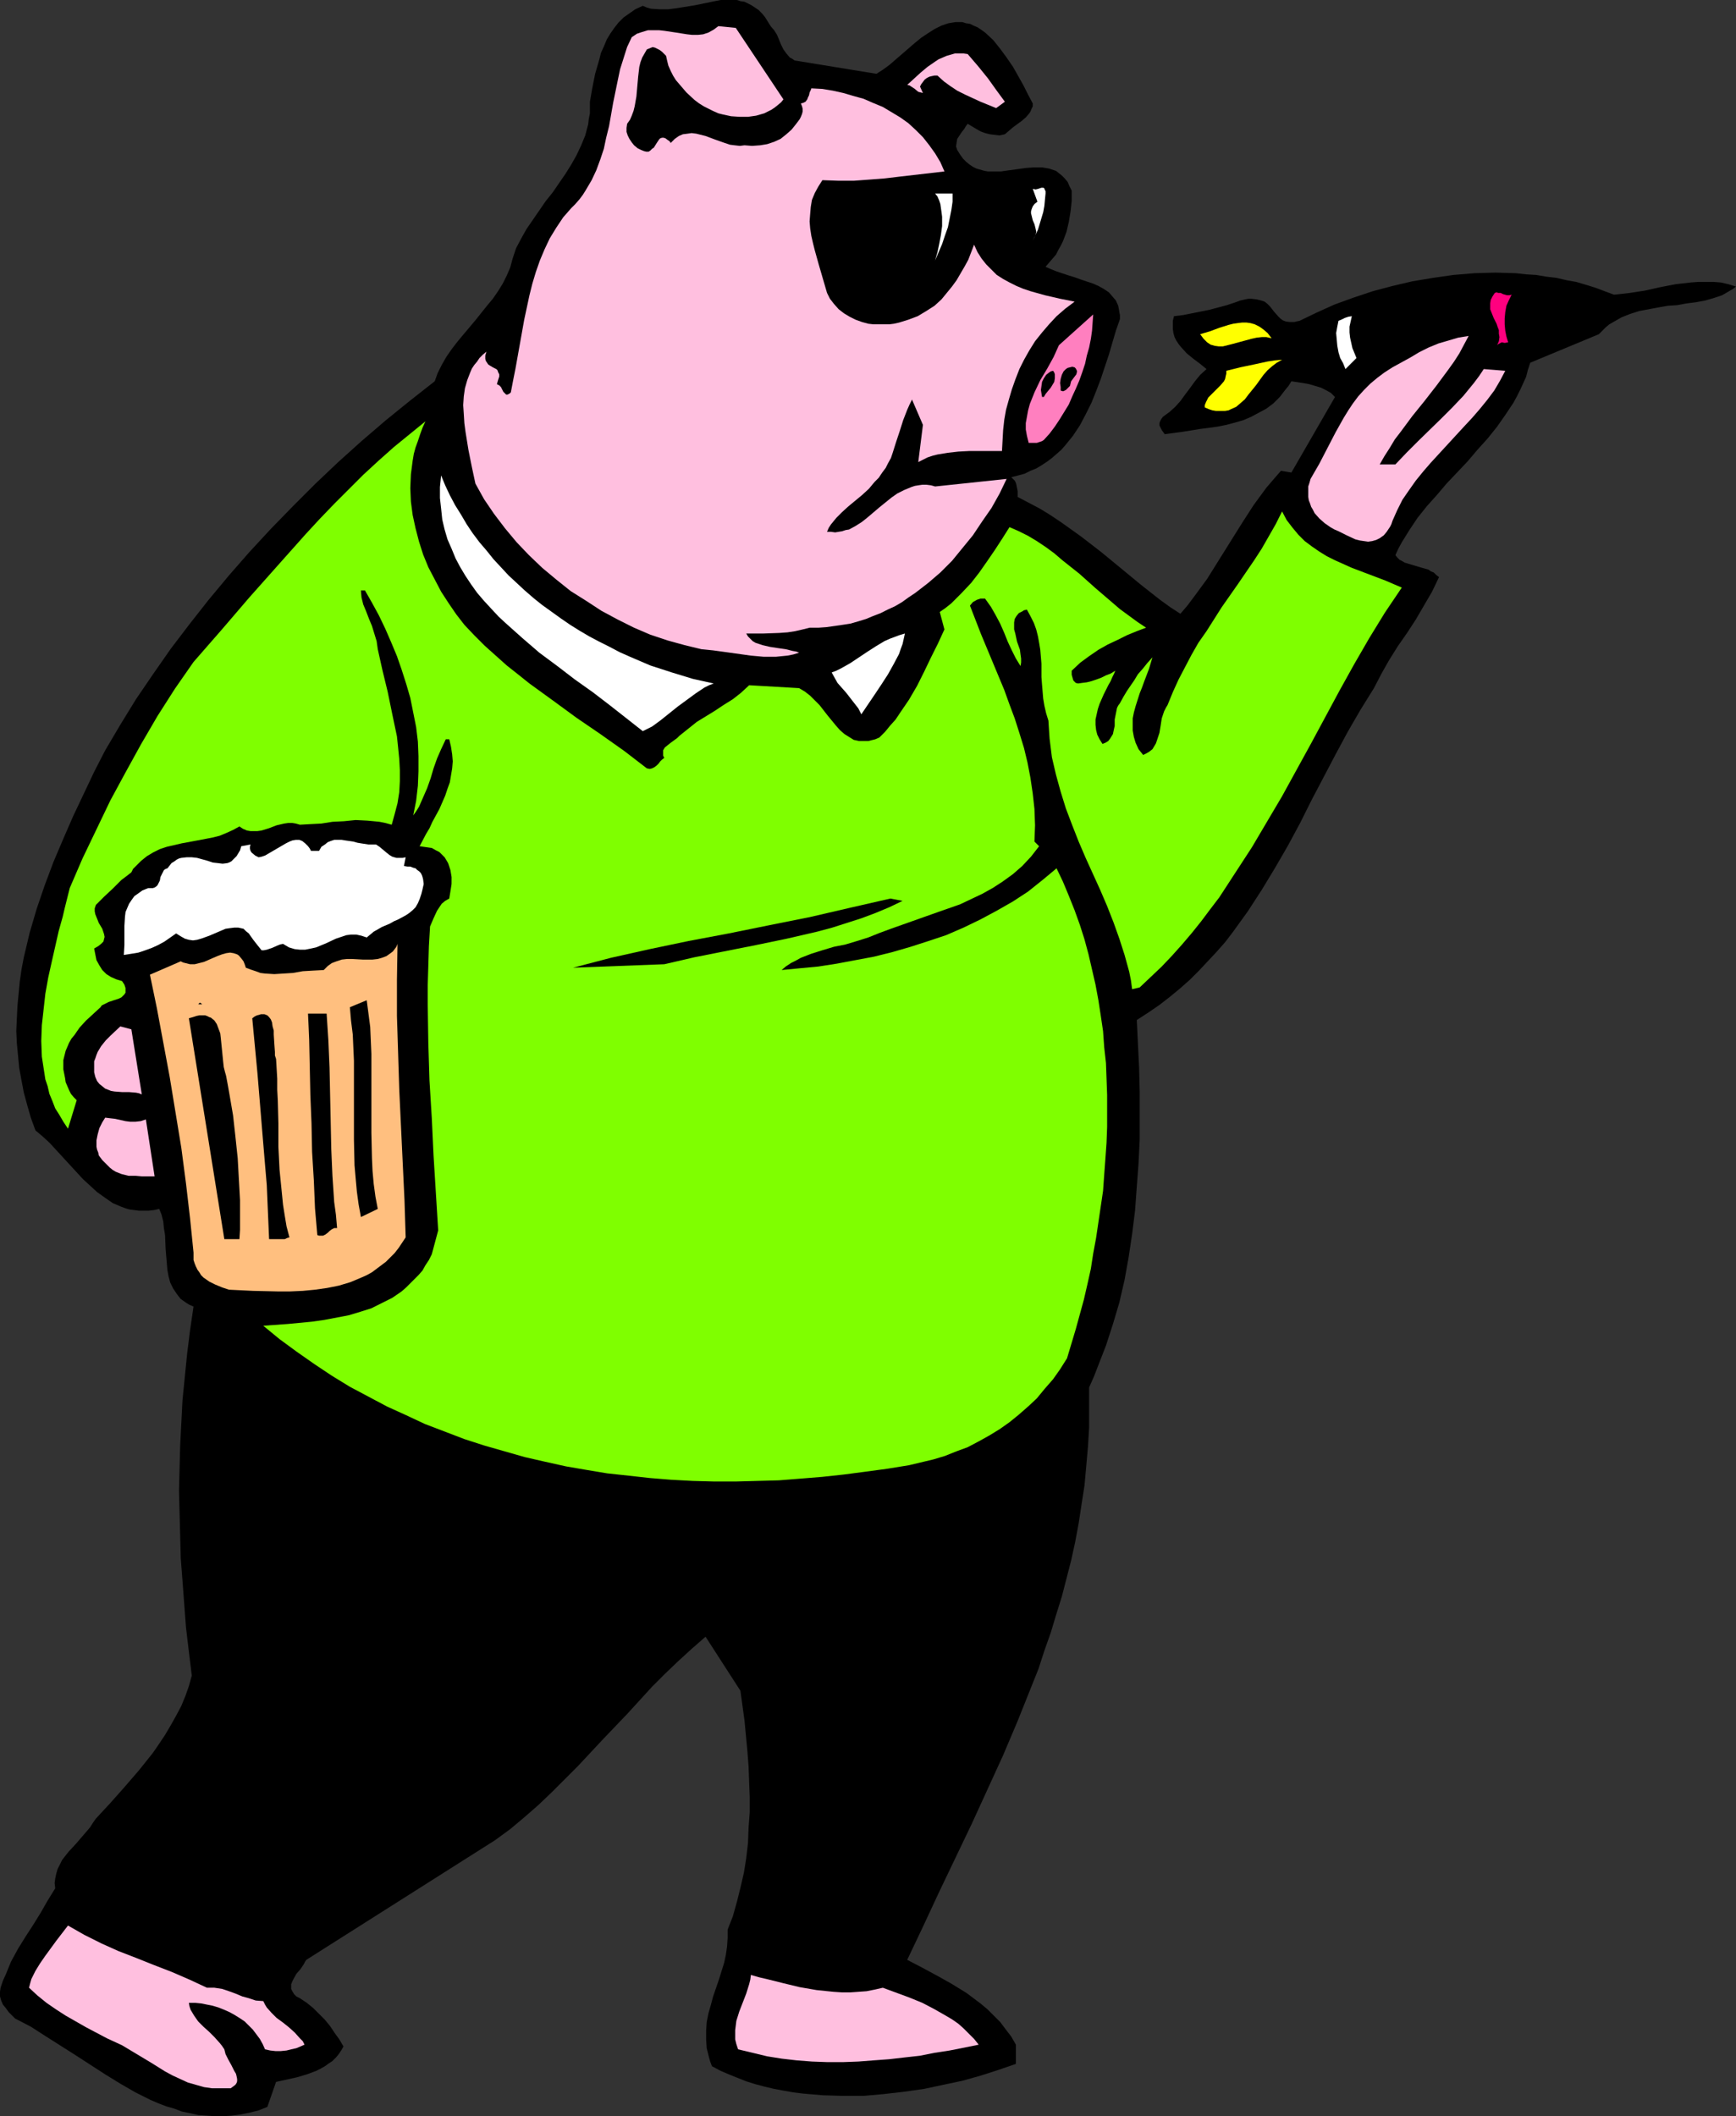 <?xml version="1.0" encoding="UTF-8" standalone="no"?>
<svg
   version="1.0"
   width="127.712mm"
   height="155.668mm"
   id="svg28"
   sodipodi:docname="Darts - Pig.wmf"
   xmlns:inkscape="http://www.inkscape.org/namespaces/inkscape"
   xmlns:sodipodi="http://sodipodi.sourceforge.net/DTD/sodipodi-0.dtd"
   xmlns="http://www.w3.org/2000/svg"
   xmlns:svg="http://www.w3.org/2000/svg">
  <rect width="100%" height="100%" fill="#333333" stroke="none"/>
  <sodipodi:namedview
     id="namedview28"
     pagecolor="#ffffff"
     bordercolor="#000000"
     borderopacity="0.25"
     inkscape:showpageshadow="2"
     inkscape:pageopacity="0.0"
     inkscape:pagecheckerboard="0"
     inkscape:deskcolor="#d1d1d1"
     inkscape:document-units="mm" />
  <defs
     id="defs1">
    <pattern
       id="WMFhbasepattern"
       patternUnits="userSpaceOnUse"
       width="6"
       height="6"
       x="0"
       y="0" />
  </defs>
  <path
     style="fill:#000000;fill-opacity:1;fill-rule:evenodd;stroke:none"
     d="m 220.903,16.805 22.785,3.717 1.778,-1.131 1.778,-1.293 7.11,-6.14 1.778,-1.454 1.939,-1.293 1.778,-1.131 1.939,-0.97 1.939,-0.646 1.939,-0.323 h 0.97 0.97 l 0.97,0.323 1.131,0.162 0.97,0.485 1.131,0.485 0.97,0.646 1.131,0.808 2.262,2.101 1.939,2.424 1.778,2.424 1.778,2.585 1.454,2.585 1.454,2.585 1.293,2.585 1.293,2.424 v 0.808 l -0.323,0.646 -0.323,0.808 -0.323,0.485 -0.97,1.131 -1.131,0.97 -2.424,1.778 -1.131,0.97 -1.131,0.97 -1.454,0.323 -1.454,-0.162 -1.293,-0.162 -1.293,-0.323 -1.293,-0.485 -1.131,-0.646 -2.424,-1.454 -0.485,0.646 -0.485,0.808 -0.646,0.808 -0.646,0.97 -0.646,0.97 -0.162,0.97 -0.162,1.131 0.162,0.485 0.162,0.485 0.808,1.293 0.808,1.131 0.808,0.808 0.97,0.808 0.97,0.646 0.97,0.485 1.131,0.323 1.131,0.323 0.97,0.162 h 1.293 2.262 l 2.262,-0.323 2.424,-0.323 2.262,-0.323 2.262,-0.162 h 2.262 l 0.97,0.162 0.97,0.162 0.97,0.323 0.97,0.323 0.808,0.646 0.808,0.646 0.808,0.808 0.808,0.97 0.485,1.131 0.646,1.293 v 2.909 l -0.323,2.909 -0.485,2.909 -0.646,2.747 -0.97,2.585 -0.646,1.293 -0.646,1.131 -0.646,1.293 -0.97,1.131 -0.97,1.131 -0.97,1.131 1.454,0.646 1.616,0.646 3.394,1.131 1.616,0.485 1.778,0.646 3.394,1.131 1.454,0.646 1.454,0.808 1.454,0.97 0.97,1.131 0.97,1.131 0.646,1.454 0.162,0.808 0.162,0.97 0.162,0.808 v 1.131 l -1.131,3.232 -1.939,6.625 -1.131,3.393 -1.131,3.393 -1.293,3.393 -1.293,3.232 -1.616,3.232 -1.616,3.07 -1.939,2.909 -2.101,2.585 -1.131,1.293 -1.293,1.131 -1.293,1.131 -1.293,0.97 -1.454,0.97 -1.616,0.97 -1.616,0.646 -1.616,0.808 -1.778,0.485 -1.939,0.485 0.485,0.485 0.485,0.485 0.323,0.646 0.162,0.646 0.162,0.808 0.162,0.808 v 1.616 l 3.07,1.616 3.07,1.616 2.909,1.778 2.909,1.939 5.656,4.04 5.656,4.363 5.494,4.525 5.494,4.525 5.333,4.201 2.909,2.101 2.747,1.778 1.939,-2.262 1.939,-2.585 1.778,-2.424 1.778,-2.424 3.232,-5.171 6.464,-10.342 3.232,-5.009 1.778,-2.424 1.778,-2.424 1.939,-2.262 2.101,-2.424 2.909,0.485 12.12,-21.007 -1.131,-1.131 -1.454,-0.808 -1.293,-0.646 -1.616,-0.485 -1.616,-0.485 -1.778,-0.323 -3.232,-0.485 -0.808,1.293 -0.808,0.97 -1.616,2.101 -1.778,1.778 -1.939,1.454 -2.101,1.131 -2.101,1.131 -2.262,0.97 -2.262,0.646 -2.424,0.646 -2.424,0.485 -4.848,0.646 -5.01,0.808 -4.848,0.646 -0.808,-1.131 -0.323,-0.646 -0.323,-0.646 v -0.646 l 0.162,-0.485 0.323,-0.646 0.485,-0.646 1.778,-1.293 1.616,-1.454 1.454,-1.616 1.293,-1.778 1.454,-1.939 1.293,-1.778 1.454,-1.778 1.778,-1.616 -1.778,-1.454 -1.939,-1.454 -1.778,-1.454 -1.616,-1.778 -0.646,-0.808 -0.646,-0.97 -0.485,-0.97 -0.323,-1.131 -0.162,-1.131 v -1.131 -1.131 l 0.323,-1.293 2.586,-0.323 2.424,-0.485 4.848,-0.97 4.848,-1.293 2.424,-0.808 1.293,-0.485 1.454,-0.323 0.808,-0.162 h 0.808 l 1.454,0.162 1.293,0.323 0.97,0.323 0.808,0.646 0.646,0.646 1.131,1.454 1.131,1.293 0.646,0.646 0.646,0.485 0.808,0.323 1.131,0.162 h 1.293 l 0.646,-0.162 0.808,-0.162 4.686,-2.262 5.01,-2.262 5.333,-1.939 5.333,-1.778 5.494,-1.454 5.494,-1.293 5.817,-0.97 5.656,-0.808 5.817,-0.485 5.817,-0.162 5.656,0.162 2.909,0.323 2.747,0.162 2.909,0.485 2.747,0.323 2.747,0.646 2.747,0.485 2.747,0.808 2.586,0.808 2.586,0.97 2.586,0.97 4.363,-0.485 4.202,-0.646 4.363,-0.97 4.202,-0.808 4.202,-0.485 2.101,-0.162 h 2.101 2.101 l 2.101,0.162 2.101,0.485 2.101,0.646 -0.808,0.646 -1.131,0.646 -1.939,1.131 -2.424,0.808 -2.262,0.646 -2.586,0.485 -2.586,0.323 -2.586,0.485 -2.586,0.162 -2.747,0.485 -2.586,0.485 -2.586,0.485 -2.586,0.808 -2.424,0.97 -2.262,1.293 -1.131,0.646 -0.97,0.808 -0.97,0.97 -0.97,0.97 -19.068,7.918 -0.646,1.939 -0.485,1.939 -0.808,1.778 -0.808,1.778 -0.97,1.939 -0.97,1.778 -2.262,3.393 -2.262,3.232 -2.586,3.232 -2.909,3.232 -2.747,3.232 -2.909,3.07 -2.909,3.07 -2.747,3.232 -2.747,3.07 -2.586,3.232 -2.262,3.393 -2.101,3.393 -0.97,1.778 -0.808,1.778 0.485,0.646 0.646,0.646 0.646,0.323 0.808,0.485 1.616,0.485 1.616,0.485 1.616,0.485 1.778,0.485 0.646,0.485 0.808,0.323 0.646,0.646 0.808,0.646 -1.939,4.04 -2.262,3.878 -2.262,3.878 -2.424,3.717 -2.586,3.717 -2.424,3.878 -2.101,3.717 -2.101,4.04 -3.717,5.979 -3.555,6.14 -3.394,6.302 -6.625,12.604 -3.232,6.464 -3.394,6.302 -3.555,6.14 -3.717,6.14 -3.878,5.979 -2.101,2.909 -2.101,2.909 -2.101,2.747 -2.424,2.747 -2.424,2.585 -2.424,2.585 -2.586,2.585 -2.747,2.424 -2.747,2.262 -2.909,2.262 -3.07,2.101 -3.232,2.101 0.323,6.625 0.323,6.625 0.162,6.625 v 6.787 6.625 l -0.323,6.625 -0.485,6.464 -0.485,6.625 -0.808,6.464 -0.97,6.464 -1.131,6.302 -1.454,6.302 -1.778,5.979 -1.939,5.979 -2.262,5.817 -1.131,2.909 -1.293,2.909 v 5.494 5.656 l -0.323,5.332 -0.485,5.494 -0.485,5.333 -0.808,5.171 -0.808,5.333 -0.97,5.171 -1.131,5.171 -1.293,5.009 -1.293,5.009 -1.616,5.171 -1.454,4.848 -1.778,5.009 -1.616,5.009 -1.939,4.848 -3.878,9.695 -4.04,9.534 -4.363,9.534 -4.363,9.534 -9.049,18.906 -4.363,9.372 -4.525,9.534 4.04,2.101 4.202,2.262 4.04,2.262 4.202,2.585 1.939,1.454 1.939,1.454 1.939,1.616 1.778,1.778 1.778,1.778 1.454,1.939 1.616,2.101 1.293,2.262 v 5.333 l -4.686,1.616 -5.01,1.616 -5.171,1.454 -5.333,1.131 -5.333,1.131 -5.656,0.808 -5.656,0.646 -5.494,0.485 h -5.817 l -5.494,-0.162 -5.656,-0.485 -2.586,-0.323 -2.747,-0.485 -2.586,-0.485 -2.747,-0.646 -2.424,-0.646 -2.586,-0.808 -2.424,-0.97 -2.424,-0.97 -2.262,-0.97 -2.424,-1.293 -0.485,-1.293 -0.323,-1.131 -0.646,-2.585 -0.162,-2.424 v -2.424 l 0.162,-2.424 0.485,-2.424 0.646,-2.262 0.646,-2.424 1.616,-4.686 1.454,-4.686 0.485,-2.262 0.323,-2.262 0.162,-2.424 v -2.262 l 1.454,-3.717 1.131,-4.04 0.97,-3.878 0.97,-4.201 0.646,-4.04 0.485,-4.201 0.162,-4.201 0.323,-4.363 v -4.201 l -0.162,-4.201 -0.162,-4.363 -0.323,-4.201 -0.808,-8.564 -1.131,-8.241 -9.696,-15.028 -3.878,3.393 -3.717,3.393 -3.717,3.555 -3.555,3.555 -6.787,7.433 -6.949,7.272 -6.949,7.433 -3.555,3.555 -3.555,3.555 -3.717,3.555 -3.878,3.393 -4.04,3.393 -4.202,3.07 -52.519,33.288 -0.323,0.485 -0.323,0.646 -0.97,1.454 -1.131,1.293 -0.808,1.454 -0.323,0.646 -0.323,0.808 v 0.646 0.646 l 0.323,0.646 0.485,0.808 0.646,0.646 0.97,0.485 1.939,1.293 1.778,1.454 1.616,1.616 1.616,1.616 1.454,1.778 1.293,1.939 1.293,1.778 1.131,1.939 -0.646,1.131 -0.646,0.97 -0.808,0.97 -0.97,0.97 -0.97,0.646 -1.131,0.808 -1.131,0.646 -1.293,0.646 -2.586,0.97 -2.747,0.808 -2.909,0.646 -2.909,0.646 -2.424,6.948 v 0 l -2.424,0.97 -2.586,0.646 -2.424,0.485 -2.424,0.323 -2.262,0.162 h -2.424 l -2.262,-0.162 -2.424,-0.162 -2.101,-0.485 -2.424,-0.485 -2.101,-0.808 -2.262,-0.646 -2.101,-0.808 -2.262,-0.97 -4.202,-2.101 -4.202,-2.424 -4.202,-2.585 -8.241,-5.333 -8.403,-5.332 L 8.565,563.468 4.202,561.206 2.424,559.428 1.616,558.297 0.808,557.328 0.323,556.197 0,555.065 v -1.293 l 0.162,-1.131 0.646,-1.939 0.808,-1.778 1.454,-3.555 1.939,-3.555 2.101,-3.393 2.101,-3.232 2.101,-3.393 1.939,-3.393 2.101,-3.393 -0.162,-1.454 0.162,-1.293 0.323,-1.454 0.323,-1.131 0.646,-1.293 0.646,-1.293 1.778,-2.262 2.101,-2.262 1.939,-2.262 1.939,-2.262 0.808,-1.293 0.808,-1.131 4.04,-4.363 3.878,-4.363 4.04,-4.686 3.878,-4.848 1.778,-2.585 1.616,-2.424 1.616,-2.747 1.454,-2.585 1.454,-2.747 1.131,-2.747 0.97,-2.747 0.808,-2.909 -0.808,-6.625 -0.808,-6.787 -0.485,-6.464 -0.485,-6.464 -0.485,-6.302 -0.162,-6.302 -0.162,-6.302 -0.162,-6.14 0.162,-6.302 0.162,-6.302 0.323,-6.302 0.323,-6.302 0.646,-6.464 0.646,-6.464 0.808,-6.464 0.97,-6.625 -1.131,-0.485 -0.808,-0.485 -1.616,-1.131 -0.646,-0.808 -0.485,-0.646 -0.97,-1.454 -0.808,-1.616 -0.485,-1.778 -0.323,-1.778 -0.162,-1.939 -0.323,-3.878 -0.162,-3.878 -0.323,-1.939 -0.162,-1.778 -0.485,-1.939 -0.646,-1.616 -1.454,0.323 -1.454,0.162 H 39.914 38.622 l -1.293,-0.162 -1.293,-0.162 -1.131,-0.323 -1.293,-0.485 -2.262,-0.97 -2.101,-1.454 -2.262,-1.616 -1.939,-1.778 -1.939,-1.778 -1.939,-2.101 -3.717,-4.04 -3.717,-4.04 -1.939,-1.778 -1.939,-1.616 -1.293,-3.555 -0.97,-3.393 -0.97,-3.555 -0.646,-3.393 -0.646,-3.555 -0.323,-3.393 -0.323,-3.393 -0.162,-3.393 0.162,-3.555 0.162,-3.393 0.323,-3.393 0.323,-3.393 0.485,-3.393 0.646,-3.393 0.808,-3.393 0.808,-3.393 1.939,-6.625 2.262,-6.625 2.424,-6.464 2.747,-6.464 2.747,-6.302 2.909,-6.14 2.909,-6.14 3.07,-5.979 4.202,-7.11 4.363,-7.11 4.848,-7.11 4.848,-6.948 5.171,-6.787 5.333,-6.787 5.656,-6.787 5.656,-6.464 5.979,-6.464 6.141,-6.302 6.302,-6.302 6.302,-5.979 6.464,-5.817 6.787,-5.817 6.787,-5.494 6.787,-5.333 0.808,-2.262 1.131,-2.262 1.293,-2.262 1.454,-2.101 1.616,-2.101 1.616,-1.939 3.394,-4.04 3.232,-4.04 1.616,-1.939 1.454,-2.101 1.293,-2.101 1.131,-2.262 0.97,-2.262 0.646,-2.424 0.97,-2.909 1.454,-2.747 1.454,-2.585 1.778,-2.585 3.555,-5.171 1.939,-2.424 1.778,-2.585 1.778,-2.585 1.616,-2.585 1.454,-2.585 1.293,-2.747 1.131,-2.747 0.808,-3.07 0.162,-1.454 0.323,-1.616 v -1.454 -1.778 l 0.646,-3.717 0.808,-4.04 1.131,-3.878 0.485,-1.939 0.808,-1.778 0.808,-1.939 0.97,-1.616 1.131,-1.616 1.131,-1.454 1.454,-1.454 1.616,-1.131 1.616,-1.131 2.101,-0.97 1.131,0.485 1.131,0.323 2.424,0.162 h 2.424 l 2.424,-0.323 5.01,-0.808 4.686,-0.97 L 200.38,0 h 2.262 2.262 l 0.97,0.323 1.131,0.162 0.97,0.485 0.97,0.485 0.97,0.646 0.97,0.646 0.97,0.97 0.808,0.97 0.808,1.293 0.808,1.293 0.97,1.131 0.808,1.293 1.131,2.747 0.646,1.293 0.808,1.131 0.97,1.131 0.646,0.323 z"
     id="path1" />
  <path
     style="fill:#ffbfdf;fill-opacity:1;fill-rule:evenodd;stroke:none"
     d="m 217.833,27.632 -0.646,0.808 -0.97,0.808 -0.808,0.646 -0.97,0.646 -0.97,0.485 -0.97,0.485 -2.262,0.646 -2.262,0.323 h -2.262 l -2.424,-0.162 -2.262,-0.485 -1.293,-0.323 -1.454,-0.646 -1.293,-0.646 -1.293,-0.646 -1.293,-0.808 -1.293,-0.97 -2.262,-2.101 -0.97,-1.131 -0.97,-1.131 -0.97,-1.131 -0.808,-1.293 -0.646,-1.293 -0.646,-1.454 -0.323,-1.293 -0.323,-1.454 -1.131,-1.131 -0.646,-0.485 -0.646,-0.323 -0.646,-0.323 -0.646,-0.162 -0.808,0.323 -0.808,0.323 -0.646,1.131 -0.646,1.131 -0.485,1.293 -0.323,1.293 -0.323,2.747 -0.485,5.494 -0.485,2.747 -0.323,1.293 -0.485,1.293 -0.485,1.131 -0.808,1.131 -0.162,1.131 v 1.131 l 0.323,0.97 0.485,0.97 0.646,0.97 0.646,0.808 0.97,0.808 0.97,0.485 0.808,0.323 0.646,0.162 h 0.646 l 0.485,-0.323 0.485,-0.485 0.485,-0.323 0.808,-1.293 0.646,-0.97 0.323,-0.323 0.485,-0.162 h 0.485 l 0.485,0.162 0.646,0.485 0.485,0.323 0.323,0.485 1.131,-1.131 1.131,-0.808 1.131,-0.485 1.293,-0.162 1.131,-0.162 1.293,0.162 1.293,0.323 1.293,0.323 2.586,0.97 2.747,0.97 1.454,0.485 1.293,0.162 1.454,0.162 1.293,-0.162 2.101,0.162 2.262,-0.162 1.939,-0.323 1.939,-0.646 1.778,-0.808 1.616,-1.293 1.454,-1.293 0.646,-0.808 0.646,-0.808 0.485,-0.646 0.485,-0.646 0.323,-0.646 0.323,-0.808 0.162,-0.646 v -0.808 l -0.162,-0.646 -0.323,-0.808 0.646,-0.162 0.646,-0.323 0.485,-0.646 0.162,-0.485 0.323,-0.646 0.162,-0.808 0.323,-0.646 0.162,-0.485 3.07,0.162 2.909,0.485 2.909,0.646 2.747,0.808 2.909,0.808 2.586,1.131 2.747,1.131 2.424,1.454 2.424,1.454 2.262,1.616 2.101,1.939 1.939,1.939 1.778,2.262 1.616,2.262 1.454,2.424 1.131,2.585 -4.202,0.485 -8.403,0.97 -4.04,0.485 -4.202,0.323 -4.363,0.323 h -4.202 l -4.525,-0.162 -1.131,1.778 -0.97,1.778 -0.808,1.939 -0.323,1.939 -0.162,1.939 -0.162,2.101 0.162,1.939 0.323,2.101 0.485,2.101 0.485,1.939 1.131,4.04 1.131,3.878 1.131,3.878 0.808,1.616 1.131,1.454 1.293,1.454 1.454,1.131 1.616,0.97 1.616,0.808 1.778,0.646 1.778,0.485 1.454,0.162 h 1.454 1.454 1.454 l 1.293,-0.162 1.454,-0.323 2.586,-0.808 2.586,-0.97 2.424,-1.454 2.262,-1.454 1.939,-1.778 1.454,-1.778 1.454,-1.778 1.293,-1.778 1.131,-1.939 1.131,-1.939 0.97,-1.778 0.808,-2.101 0.808,-2.101 0.97,2.101 1.131,1.778 1.293,1.616 1.454,1.454 1.454,1.454 1.778,1.131 1.778,0.97 1.939,0.97 1.939,0.808 1.939,0.646 4.04,1.131 4.202,0.97 4.04,0.808 -2.586,1.939 -2.424,2.101 -2.101,2.262 -1.939,2.262 -1.939,2.424 -1.616,2.585 -1.454,2.585 -1.293,2.585 -1.131,2.909 -0.97,2.747 -0.808,2.747 -0.808,2.909 -0.485,2.747 -0.323,2.909 -0.162,2.909 -0.162,2.909 h -5.979 -3.07 l -3.07,0.162 -2.909,0.323 -2.909,0.485 -1.293,0.323 -1.454,0.485 -1.293,0.646 -1.293,0.646 1.293,-10.342 -3.07,-7.11 v 0.162 l -0.646,1.293 -0.646,1.454 -1.131,2.909 -0.97,3.07 -0.97,2.909 -0.97,3.07 -0.485,1.454 -0.808,1.454 -0.646,1.293 -0.97,1.293 -0.97,1.454 -1.131,1.131 -1.616,1.939 -1.939,1.778 -3.717,3.07 -1.778,1.616 -1.616,1.616 -1.454,1.778 -0.646,0.97 -0.485,1.131 h 1.131 l 1.131,0.162 0.97,-0.162 0.97,-0.162 0.97,-0.323 0.97,-0.162 1.778,-0.97 1.778,-1.131 1.616,-1.293 3.232,-2.747 3.394,-2.747 1.616,-1.131 1.939,-0.97 1.939,-0.808 0.97,-0.323 0.97,-0.162 1.131,-0.162 h 1.131 l 1.293,0.162 1.131,0.323 19.876,-2.101 -1.939,4.04 -2.262,4.04 -2.586,3.717 -2.586,3.878 -2.909,3.555 -2.909,3.555 -3.232,3.232 -3.394,2.909 -3.555,2.747 -1.939,1.293 -1.778,1.293 -1.939,1.131 -2.101,0.97 -1.939,0.97 -2.101,0.808 -1.939,0.808 -2.101,0.646 -2.262,0.646 -2.101,0.323 -2.262,0.323 -2.262,0.323 -2.262,0.162 h -2.424 l -1.939,0.485 -2.101,0.485 -2.101,0.323 -2.262,0.162 -4.525,0.162 h -4.686 l 0.485,0.808 0.646,0.646 0.646,0.646 0.808,0.485 0.97,0.323 0.97,0.323 2.101,0.485 2.101,0.323 2.262,0.323 1.939,0.485 0.97,0.162 0.808,0.323 -1.616,0.485 -1.616,0.323 -1.616,0.162 -1.616,0.162 h -3.394 l -3.555,-0.323 -6.949,-0.97 -3.555,-0.485 -3.232,-0.323 -4.686,-1.131 -4.686,-1.293 -4.848,-1.616 -4.525,-1.939 -4.525,-2.262 -4.525,-2.424 -4.202,-2.747 -4.363,-2.747 -4.04,-3.232 -3.878,-3.232 -3.717,-3.555 -3.394,-3.555 -3.232,-3.878 -3.07,-4.04 -2.747,-4.04 -2.424,-4.363 -0.485,-2.262 -0.485,-2.262 -0.485,-2.424 -0.485,-2.424 -0.808,-5.009 -0.323,-2.424 -0.162,-2.585 -0.162,-2.424 0.162,-2.424 0.323,-2.262 0.646,-2.262 0.808,-2.101 0.485,-1.131 0.646,-0.97 0.808,-0.97 0.646,-0.97 0.97,-0.97 0.97,-0.808 -0.323,1.131 v 0.808 l 0.162,0.646 0.323,0.485 0.323,0.485 0.485,0.323 0.808,0.485 0.97,0.485 0.323,0.323 0.162,0.485 0.323,0.646 v 0.646 l -0.323,0.97 -0.323,1.131 0.646,0.323 0.485,0.485 0.162,0.323 0.162,0.323 0.323,0.646 0.485,0.485 0.323,0.323 h 0.323 l 0.323,-0.162 0.323,-0.162 0.323,-0.323 0.646,-3.393 0.646,-3.232 2.424,-13.574 1.454,-6.787 0.808,-3.232 0.97,-3.232 1.131,-3.232 1.293,-3.07 1.454,-3.07 1.778,-2.909 1.939,-2.909 2.262,-2.585 1.131,-1.131 1.131,-1.293 0.97,-1.293 0.808,-1.293 1.616,-2.747 1.293,-2.747 1.131,-3.07 0.97,-2.909 0.646,-3.07 0.808,-3.232 1.131,-6.464 1.293,-6.302 0.646,-3.07 0.97,-3.07 0.97,-3.07 1.293,-2.747 1.454,-0.97 1.454,-0.485 1.616,-0.485 h 1.454 1.616 l 1.454,0.162 3.232,0.485 3.07,0.485 1.454,0.162 h 1.616 l 1.454,-0.162 1.454,-0.485 1.454,-0.808 1.293,-0.97 4.848,0.485 z"
     id="path2" />
  <path
     style="fill:#ffbfdf;fill-opacity:1;fill-rule:evenodd;stroke:none"
     d="m 279.401,28.278 -2.424,1.778 -4.363,-1.778 -4.202,-1.939 -2.262,-1.131 -1.939,-1.293 -1.778,-1.293 -1.778,-1.616 h -0.808 l -0.808,0.162 -0.646,0.162 -0.646,0.323 -0.646,0.485 -0.485,0.646 -0.485,0.646 -0.323,0.646 0.808,1.778 -0.646,-0.162 -0.646,-0.162 -0.97,-0.808 -0.97,-0.646 -0.485,-0.323 -0.646,-0.162 1.778,-1.616 1.939,-1.778 1.939,-1.616 2.101,-1.454 0.97,-0.646 1.131,-0.485 1.131,-0.485 1.131,-0.323 1.131,-0.323 h 1.131 1.293 l 1.131,0.162 2.909,3.393 2.747,3.393 2.424,3.393 z"
     id="path3" />
  <path
     style="fill:#ffffff;fill-opacity:1;fill-rule:evenodd;stroke:none"
     d="m 287.158,66.899 0.485,-0.97 0.323,-0.808 0.162,-0.646 -0.162,-0.808 -0.323,-1.293 -0.485,-1.131 -0.323,-1.293 -0.162,-0.646 v -0.485 l 0.162,-0.646 0.323,-0.808 0.485,-0.646 0.808,-0.646 -1.293,-3.555 0.808,0.162 0.646,-0.162 0.485,-0.162 0.485,-0.162 h 0.485 l 0.323,0.162 v 0.162 l 0.162,0.323 0.162,0.323 v 0.646 l -0.162,1.616 -0.162,1.778 -0.323,1.778 -0.485,1.616 -0.485,1.616 -0.485,1.616 z"
     id="path4" />
  <path
     style="fill:#ffffff;fill-opacity:1;fill-rule:evenodd;stroke:none"
     d="m 264.857,53.81 v 2.262 l -0.323,2.262 -0.485,2.424 -0.485,2.424 -0.808,2.262 -0.808,2.424 -0.97,2.262 -0.97,2.262 0.646,-2.262 0.485,-2.262 0.485,-2.585 0.323,-2.424 v -2.585 l -0.162,-1.293 -0.162,-1.131 -0.162,-1.131 -0.323,-0.97 -0.485,-1.131 -0.646,-0.808 z"
     id="path5" />
  <path
     style="fill:#ff007f;fill-opacity:1;fill-rule:evenodd;stroke:none"
     d="m 420.313,81.927 -0.808,1.616 -0.646,1.454 -0.323,1.778 -0.162,1.778 v 1.616 l 0.162,1.778 0.323,1.616 0.485,1.616 -0.97,0.162 -0.808,-0.162 -0.323,0.162 -0.323,0.162 -0.323,0.162 -0.323,0.323 0.485,-1.131 0.162,-1.131 -0.162,-0.97 v -0.97 l -0.323,-0.808 -0.323,-0.97 -0.808,-1.616 -0.646,-1.616 -0.323,-0.808 v -0.808 -0.808 l 0.162,-0.97 0.485,-0.97 0.646,-0.97 0.485,-0.162 0.485,0.162 h 0.646 l 0.646,0.323 1.131,0.323 h 0.646 z"
     id="path6" />
  <path
     style="fill:#ff7fbf;fill-opacity:1;fill-rule:evenodd;stroke:none"
     d="m 290.228,122.324 -0.485,0.323 -0.485,0.162 -0.97,0.323 h -1.131 -1.131 l -0.485,-1.939 -0.323,-1.778 v -1.778 l 0.323,-1.778 0.323,-1.778 0.485,-1.778 0.646,-1.616 0.646,-1.616 1.616,-3.393 1.939,-3.232 1.778,-3.232 1.454,-3.232 9.534,-8.564 -0.162,2.262 -0.162,2.262 -0.323,2.262 -0.485,2.424 -0.646,2.262 -0.485,2.262 -0.808,2.424 -0.808,2.262 -0.97,2.262 -0.97,2.101 -0.97,2.262 -1.293,2.101 -1.293,2.101 -1.293,1.939 -1.454,1.939 z"
     id="path7" />
  <path
     style="fill:#ffffff;fill-opacity:1;fill-rule:evenodd;stroke:none"
     d="m 375.874,87.906 -0.323,1.454 -0.323,1.454 v 1.616 l 0.162,1.454 0.323,1.454 0.323,1.454 1.131,2.747 -3.07,3.07 -0.646,-1.616 -0.808,-1.454 -0.485,-1.616 -0.323,-1.778 -0.162,-1.778 -0.162,-1.778 0.323,-1.778 0.323,-1.616 0.808,-0.323 0.97,-0.485 0.97,-0.323 z"
     id="path8" />
  <path
     style="fill:#ffff00;fill-opacity:1;fill-rule:evenodd;stroke:none"
     d="m 353.574,94.046 -1.454,-0.323 h -1.293 l -1.454,0.162 -1.454,0.323 -5.333,1.454 -1.293,0.323 -1.293,0.323 h -1.131 l -1.131,-0.162 -1.131,-0.323 -0.97,-0.646 -0.97,-0.97 -0.485,-0.646 -0.485,-0.646 2.747,-0.808 2.586,-0.97 2.586,-0.808 1.293,-0.323 1.131,-0.162 1.293,-0.162 h 1.293 l 1.131,0.162 1.131,0.323 1.293,0.646 1.131,0.808 1.131,0.97 z"
     id="path9" />
  <path
     style="fill:#ffbfdf;fill-opacity:1;fill-rule:evenodd;stroke:none"
     d="m 408.355,93.4 -1.293,2.424 -1.293,2.424 -1.454,2.262 -1.616,2.262 -3.232,4.363 -3.394,4.363 -3.394,4.201 -3.232,4.363 -1.616,2.101 -1.454,2.424 -1.454,2.262 -1.293,2.262 h 4.363 l 3.232,-3.393 3.07,-3.07 6.464,-6.302 3.07,-3.07 3.07,-3.232 2.909,-3.555 1.454,-1.939 1.293,-1.939 5.979,0.485 -1.454,2.747 -1.616,2.747 -1.939,2.585 -2.101,2.585 -2.101,2.424 -2.262,2.424 -9.211,10.019 -2.101,2.424 -2.101,2.585 -1.939,2.747 -1.778,2.585 -1.454,2.909 -1.293,2.909 -0.323,0.97 -0.323,0.646 -0.97,1.454 -0.808,0.97 -1.131,0.808 -0.97,0.485 -1.131,0.323 -1.131,0.162 -1.131,-0.162 -1.131,-0.162 -1.293,-0.323 -2.424,-1.131 -2.262,-1.131 -1.131,-0.485 -1.131,-0.646 -1.616,-1.131 -1.454,-1.293 -1.293,-1.454 -0.485,-0.97 -0.485,-0.808 -0.323,-0.97 -0.323,-0.808 -0.162,-0.97 v -0.97 -0.97 -0.97 l 0.323,-0.97 0.323,-1.131 2.424,-4.201 2.262,-4.363 2.262,-4.363 2.262,-4.04 1.293,-2.101 1.293,-1.939 1.454,-1.939 1.616,-1.778 1.778,-1.778 1.939,-1.616 1.939,-1.454 2.262,-1.454 5.01,-2.747 2.424,-1.454 2.586,-1.293 2.747,-1.131 2.747,-0.808 2.747,-0.808 z"
     id="path10" />
  <path
     style="fill:#ffff00;fill-opacity:1;fill-rule:evenodd;stroke:none"
     d="m 356.483,100.025 -1.454,0.808 -1.293,0.97 -1.293,1.131 -1.131,1.293 -2.101,2.909 -2.101,2.585 -0.97,1.293 -1.293,1.131 -1.131,0.97 -1.454,0.646 -0.646,0.323 -0.97,0.162 h -0.808 -0.808 -0.97 l -0.97,-0.162 -0.97,-0.323 -1.131,-0.485 v -0.646 l 0.323,-0.808 0.323,-0.646 0.323,-0.646 1.131,-1.131 1.131,-1.131 1.131,-1.131 0.97,-1.131 0.323,-0.646 0.162,-0.808 0.162,-0.646 v -0.808 l 3.878,-0.97 3.878,-0.808 3.717,-0.808 2.101,-0.323 z"
     id="path11" />
  <path
     style="fill:#000000;fill-opacity:1;fill-rule:evenodd;stroke:none"
     d="m 298.793,102.126 0.323,0.323 0.162,0.323 0.162,0.323 v 0.323 l -0.162,0.646 -0.485,0.646 -0.485,0.646 -0.485,0.646 -0.162,0.646 -0.162,0.646 -1.131,1.131 -0.646,0.323 h -0.323 l -0.485,-0.162 v -0.97 l -0.162,-1.131 0.162,-1.131 0.323,-1.131 0.485,-0.97 0.323,-0.323 0.323,-0.323 0.485,-0.323 0.646,-0.162 0.646,-0.162 z"
     id="path12" />
  <path
     style="fill:#000000;fill-opacity:1;fill-rule:evenodd;stroke:none"
     d="m 290.228,110.367 h -0.485 l -0.162,-0.97 -0.162,-0.97 0.162,-1.131 0.162,-1.131 0.485,-0.97 0.646,-0.97 0.808,-0.646 0.485,-0.323 0.646,-0.162 0.323,0.485 0.162,0.485 v 0.646 0.485 l -0.162,0.97 -0.485,0.808 -0.485,0.808 -0.808,0.97 -0.646,0.808 z"
     id="path13" />
  <path
     style="fill:#7fff00;fill-opacity:1;fill-rule:evenodd;stroke:none"
     d="m 129.116,173.71 2.747,2.909 2.909,2.909 3.07,2.747 3.07,2.747 3.07,2.424 3.232,2.585 6.464,4.686 6.625,4.848 6.625,4.525 6.625,4.686 6.302,4.848 0.808,0.162 0.646,-0.162 0.646,-0.323 0.646,-0.485 0.485,-0.485 0.485,-0.646 0.485,-0.485 0.646,-0.485 -0.323,-0.646 v -0.485 -0.485 -0.485 l 0.485,-0.808 0.808,-0.646 0.808,-0.646 1.778,-1.293 0.646,-0.646 2.424,-1.939 2.424,-1.939 5.01,-3.07 2.424,-1.616 2.586,-1.616 2.262,-1.778 2.262,-2.101 v 0 l 13.897,0.808 1.616,0.97 1.454,1.131 1.293,1.293 1.293,1.293 2.262,2.909 2.262,2.747 1.131,1.293 1.293,1.131 1.293,0.808 1.293,0.808 1.454,0.323 h 0.97 0.808 0.808 l 1.939,-0.485 1.131,-0.485 1.616,-1.616 1.454,-1.778 1.454,-1.616 1.293,-1.939 2.424,-3.555 2.262,-3.878 1.939,-3.878 1.939,-4.04 1.939,-3.878 1.778,-3.878 -1.293,-4.848 1.616,-1.131 1.616,-1.293 2.747,-2.747 2.747,-2.909 2.262,-2.909 2.262,-3.232 2.101,-3.07 2.101,-3.232 1.939,-3.07 2.586,1.131 2.586,1.293 2.424,1.454 2.424,1.616 2.424,1.778 2.262,1.939 4.686,3.717 4.525,4.04 4.525,3.878 2.262,1.939 2.424,1.778 2.424,1.778 2.424,1.616 -2.586,0.97 -2.747,1.131 -2.586,1.293 -2.747,1.293 -2.586,1.454 -2.586,1.778 -2.424,1.778 -2.424,2.262 v 1.131 l 0.323,1.131 0.162,0.485 0.323,0.323 0.323,0.323 0.646,0.162 1.131,-0.162 1.293,-0.162 1.293,-0.323 1.454,-0.485 1.293,-0.485 1.293,-0.646 1.293,-0.485 1.293,-0.808 -0.323,0.808 -0.485,0.97 -0.485,1.131 -0.646,1.131 -1.293,2.585 -1.131,2.585 -0.485,1.454 -0.323,1.454 -0.323,1.454 v 1.454 l 0.162,1.454 0.323,1.293 0.646,1.293 0.808,1.293 0.808,-0.323 0.808,-0.485 0.485,-0.646 0.808,-1.293 0.162,-0.808 0.323,-1.454 v -1.778 l 0.323,-1.616 0.323,-1.616 0.323,-0.646 0.485,-0.646 0.97,-1.778 0.97,-1.616 2.101,-3.07 0.97,-1.616 1.293,-1.454 1.293,-1.616 1.454,-1.616 -0.485,1.616 -0.485,1.616 -1.293,3.393 -0.646,1.778 -0.646,1.616 -1.131,3.555 -0.485,1.778 -0.323,1.616 v 1.778 1.616 l 0.323,1.778 0.485,1.616 0.808,1.778 1.293,1.616 0.97,-0.485 0.808,-0.485 0.808,-0.646 0.485,-0.808 0.485,-0.808 0.323,-0.97 0.646,-1.939 0.323,-1.939 0.323,-2.101 0.646,-1.939 0.485,-0.97 0.485,-0.808 1.454,-3.555 1.616,-3.555 1.778,-3.393 1.778,-3.393 1.939,-3.393 2.262,-3.232 4.202,-6.625 4.525,-6.464 4.525,-6.625 2.101,-3.232 1.939,-3.393 1.939,-3.393 1.778,-3.555 1.293,2.424 1.616,2.101 1.616,1.939 1.778,1.778 1.939,1.454 2.101,1.454 2.101,1.293 2.262,1.131 4.686,2.101 4.686,1.778 4.686,1.778 2.262,0.97 2.262,0.97 -4.686,6.948 -4.363,7.11 -4.202,7.272 -4.04,7.272 -7.918,14.705 -8.08,14.705 -4.202,7.11 -4.202,7.11 -4.525,6.948 -4.525,6.948 -2.586,3.393 -2.424,3.232 -2.586,3.232 -2.747,3.232 -2.747,3.07 -2.909,3.07 -3.07,2.909 -3.07,2.909 -2.101,0.485 -0.323,-2.424 -0.485,-2.424 -1.293,-4.686 -1.454,-4.525 -1.616,-4.525 -1.778,-4.525 -1.939,-4.525 -4.04,-8.888 -1.939,-4.525 -1.778,-4.525 -1.778,-4.686 -1.454,-4.686 -1.293,-4.686 -1.131,-4.848 -0.323,-2.585 -0.323,-2.585 -0.162,-2.424 -0.162,-2.585 -0.646,-2.101 -0.485,-2.101 -0.323,-1.939 -0.162,-1.939 -0.162,-1.939 -0.162,-2.101 v -3.717 l -0.323,-3.878 -0.323,-1.939 -0.323,-1.778 -0.485,-1.939 -0.646,-1.778 -0.97,-1.939 -0.97,-1.778 -0.808,0.162 -0.485,0.323 -0.97,0.485 -0.646,0.808 -0.485,0.808 -0.162,0.97 v 0.97 0.97 l 0.323,1.131 0.485,2.262 0.808,2.262 0.162,1.293 0.162,1.131 v 1.131 l -0.162,0.97 -1.293,-2.101 -1.131,-2.262 -1.131,-2.424 -0.97,-2.424 -1.131,-2.585 -1.293,-2.424 -1.293,-2.262 -1.616,-2.262 h -0.646 -0.646 l -0.485,0.162 -0.485,0.162 -1.131,0.646 -0.808,0.97 3.07,7.918 3.232,7.756 3.232,7.756 1.454,4.04 1.454,3.878 1.293,4.04 1.293,4.201 0.97,4.04 0.808,4.201 0.646,4.363 0.485,4.363 0.162,4.525 -0.162,4.525 1.293,1.293 -1.131,1.454 -1.131,1.454 -2.424,2.585 -2.586,2.262 -2.909,2.101 -2.747,1.778 -2.909,1.616 -3.07,1.454 -3.07,1.454 -3.232,1.131 -3.232,1.131 -12.766,4.525 -3.07,1.131 -3.232,1.293 -3.07,0.97 -3.232,0.97 -3.232,0.646 -3.232,0.97 -3.07,0.97 -2.909,1.131 -1.454,0.808 -1.293,0.646 -1.454,0.97 -1.131,0.97 5.01,-0.485 5.171,-0.485 5.171,-0.808 5.171,-0.97 5.171,-0.97 5.171,-1.293 5.01,-1.454 5.01,-1.616 4.848,-1.616 4.848,-2.101 4.686,-2.262 4.525,-2.424 4.525,-2.585 4.202,-2.747 4.04,-3.232 3.878,-3.232 1.778,3.717 1.616,3.878 1.616,4.04 1.454,4.04 1.293,4.04 1.131,4.201 0.97,4.201 0.97,4.201 0.808,4.363 0.646,4.201 0.646,4.363 0.323,4.525 0.485,4.363 0.162,4.363 0.162,4.525 v 4.363 4.525 l -0.162,4.363 -0.323,4.525 -0.323,4.363 -0.323,4.525 -0.646,4.363 -0.646,4.363 -0.646,4.363 -0.808,4.363 -0.646,4.201 -0.97,4.363 -0.97,4.201 -2.262,8.241 -2.424,8.08 -1.939,3.07 -1.939,2.747 -2.262,2.585 -2.262,2.747 -2.424,2.262 -2.586,2.262 -2.586,2.101 -2.747,1.939 -2.909,1.778 -2.909,1.616 -3.07,1.616 -3.07,1.131 -3.232,1.293 -3.232,0.97 -3.394,0.808 -3.394,0.808 -5.979,0.97 -5.979,0.808 -6.141,0.808 -5.979,0.646 -5.979,0.485 -6.141,0.485 -5.979,0.162 -5.979,0.162 h -5.979 l -5.979,-0.162 -5.979,-0.323 -5.979,-0.485 -5.817,-0.646 -5.979,-0.646 -5.817,-0.97 -5.656,-0.97 -5.817,-1.293 -5.656,-1.293 -5.656,-1.616 -5.656,-1.616 -5.494,-1.778 -5.494,-2.101 -5.494,-2.101 -5.171,-2.424 -5.333,-2.424 -5.171,-2.747 -5.171,-2.747 -5.01,-3.07 -4.848,-3.232 -4.848,-3.393 -4.848,-3.555 -4.525,-3.717 6.787,-0.485 6.787,-0.646 3.394,-0.485 3.394,-0.646 3.394,-0.646 3.232,-0.97 3.07,-0.97 2.909,-1.454 2.909,-1.454 2.586,-1.778 1.293,-1.131 1.131,-1.131 1.131,-1.131 1.131,-1.131 1.131,-1.293 0.808,-1.454 0.97,-1.454 0.808,-1.616 1.778,-6.625 -1.293,-20.845 -0.485,-10.342 -0.646,-10.503 -0.323,-10.503 -0.162,-10.665 v -5.332 l 0.162,-5.333 0.162,-5.494 0.323,-5.494 0.485,-1.131 0.485,-1.131 0.97,-2.101 0.646,-0.97 0.646,-0.97 0.97,-0.808 1.131,-0.646 0.323,-1.939 0.323,-2.101 V 243.841 l -0.323,-1.939 -0.323,-0.97 -0.323,-0.97 -0.485,-0.808 -0.485,-0.808 -0.808,-0.808 -0.646,-0.646 -0.97,-0.485 -1.131,-0.646 -3.394,-0.485 1.778,-3.393 0.97,-1.616 0.808,-1.778 1.939,-3.555 1.616,-3.717 0.646,-1.939 0.646,-1.778 0.323,-1.939 0.323,-1.939 0.162,-1.939 -0.162,-1.939 -0.323,-2.101 -0.485,-2.101 h -0.97 l -1.293,2.747 -1.131,2.585 -0.97,2.747 -0.808,2.747 -0.97,2.747 -1.131,2.585 -1.131,2.585 -0.808,1.293 -0.808,1.131 0.808,-4.04 0.485,-4.201 0.162,-4.04 v -4.201 l -0.162,-4.04 -0.485,-4.04 -0.808,-4.04 -0.808,-4.04 -1.131,-3.878 -1.293,-4.04 -1.293,-3.717 -1.616,-3.878 -1.616,-3.717 -1.778,-3.717 -1.939,-3.555 -1.939,-3.393 h -1.131 l 0.162,1.939 0.485,1.939 0.808,1.939 0.808,2.101 0.808,1.939 0.646,2.101 0.646,2.101 0.323,2.262 1.293,5.817 1.454,5.979 1.293,6.302 1.293,6.14 0.323,3.07 0.323,3.232 0.162,3.07 v 3.07 l -0.162,3.07 -0.485,3.07 -0.808,3.07 -0.808,2.909 -1.778,-0.485 -1.616,-0.323 -1.616,-0.162 -1.778,-0.162 -3.232,-0.162 -3.232,0.323 -3.232,0.162 -3.07,0.485 -3.07,0.162 -2.909,0.162 -1.131,-0.323 -0.97,-0.162 h -1.131 l -1.131,0.162 -2.101,0.485 -2.101,0.808 -2.101,0.646 -1.131,0.162 h -0.97 -0.97 l -0.97,-0.162 -1.131,-0.485 -0.97,-0.646 -1.778,0.97 -1.778,0.808 -1.939,0.808 -1.939,0.485 -4.202,0.808 -4.363,0.808 -2.101,0.485 -2.101,0.485 -1.939,0.646 -1.939,0.97 -1.616,0.97 -1.616,1.293 -1.454,1.454 -0.808,0.808 -0.485,0.97 -1.454,1.131 -1.293,0.97 -2.424,2.424 -2.424,2.262 -2.262,2.262 -0.323,0.97 v 0.808 l 0.162,0.808 0.323,0.808 0.646,1.616 0.97,1.616 0.485,1.454 0.162,0.808 -0.162,0.646 -0.162,0.646 -0.646,0.646 -0.808,0.646 -1.131,0.646 0.323,1.616 0.323,1.616 0.808,1.454 0.808,1.293 1.131,1.131 1.293,0.808 1.454,0.646 1.616,0.485 0.646,0.97 0.323,0.97 v 0.646 0.646 l -0.323,0.485 -0.323,0.323 -0.485,0.485 -0.646,0.323 -1.454,0.485 -1.454,0.485 -1.293,0.646 -0.646,0.323 -0.323,0.485 -4.04,3.717 -1.778,1.939 -1.454,2.101 -0.808,0.97 -0.646,1.131 -0.485,1.131 -0.485,1.131 -0.323,1.293 -0.323,1.293 v 1.293 1.293 l 0.485,2.424 0.162,1.131 0.97,2.262 0.485,0.97 0.808,0.97 0.808,0.808 -2.424,7.918 -1.293,-1.939 -1.131,-1.939 -1.131,-1.778 -0.808,-2.101 -0.808,-1.939 -0.485,-2.101 -0.646,-1.939 -0.323,-2.101 -0.323,-2.101 -0.323,-2.101 -0.162,-4.363 0.162,-4.363 0.485,-4.363 0.485,-4.363 0.808,-4.525 0.97,-4.363 1.939,-8.564 1.131,-4.04 0.485,-2.101 0.485,-1.939 0.97,-3.878 3.555,-8.241 3.878,-8.08 3.878,-8.08 4.202,-7.756 4.363,-7.918 4.525,-7.756 4.848,-7.595 5.171,-7.433 7.757,-8.888 7.757,-9.049 7.757,-8.726 7.918,-8.888 3.878,-4.201 4.04,-4.201 4.04,-4.04 4.04,-4.04 4.202,-3.878 4.363,-3.878 4.363,-3.555 4.363,-3.555 -0.808,1.778 -0.646,1.778 -0.646,1.939 -0.646,1.778 -0.485,1.778 -0.323,1.939 -0.485,3.717 -0.162,3.878 0.162,3.717 0.485,3.717 0.808,3.717 0.97,3.717 1.131,3.555 1.454,3.555 1.778,3.393 1.778,3.393 2.101,3.232 2.101,3.07 z"
     id="path14" />
  <path
     style="fill:#ffffff;fill-opacity:1;fill-rule:evenodd;stroke:none"
     d="m 198.441,190.031 -1.293,0.485 -1.293,0.646 -2.424,1.616 -2.424,1.778 -2.424,1.778 -4.848,3.878 -2.424,1.778 -1.293,0.646 -1.293,0.646 -4.525,-3.555 -4.525,-3.555 -4.848,-3.717 -5.01,-3.555 -4.848,-3.717 -5.01,-3.717 -4.686,-4.04 -4.525,-4.04 -2.101,-1.939 -2.101,-2.262 -1.939,-2.101 -1.939,-2.262 -1.616,-2.262 -1.616,-2.424 -1.454,-2.424 -1.293,-2.424 -1.131,-2.747 -1.131,-2.585 -0.808,-2.747 -0.646,-2.747 -0.323,-3.07 -0.323,-2.909 v -3.07 l 0.323,-3.232 1.131,2.747 1.293,2.747 1.454,2.747 1.616,2.585 1.616,2.747 1.616,2.424 1.939,2.585 1.939,2.262 1.939,2.424 2.101,2.262 2.101,2.262 2.262,2.101 2.262,2.101 2.424,2.101 2.424,1.939 5.171,3.717 2.586,1.778 2.586,1.616 2.747,1.616 2.747,1.454 2.909,1.454 2.747,1.454 2.909,1.293 5.656,2.424 5.979,1.939 5.817,1.778 z"
     id="path15" />
  <path
     style="fill:#ffffff;fill-opacity:1;fill-rule:evenodd;stroke:none"
     d="m 239.487,198.595 -0.808,-1.616 -1.131,-1.454 -2.262,-2.909 -2.424,-2.747 -0.808,-1.454 -0.808,-1.454 1.293,-0.485 1.293,-0.646 2.586,-1.454 4.848,-3.232 2.262,-1.454 2.424,-1.454 1.454,-0.646 1.293,-0.485 1.293,-0.485 1.616,-0.485 -0.323,1.454 -0.323,1.454 -0.485,1.293 -0.485,1.454 -1.454,2.747 -1.616,2.909 -1.778,2.747 -1.939,2.909 z"
     id="path16" />
  <path
     style="fill:#ffffff;fill-opacity:1;fill-rule:evenodd;stroke:none"
     d="m 88.717,236.569 0.646,-1.131 0.97,-0.646 0.808,-0.646 0.808,-0.323 0.97,-0.323 h 1.131 0.97 l 0.97,0.162 2.262,0.323 1.131,0.323 0.97,0.162 2.101,0.323 h 1.131 0.97 l 0.97,0.646 0.97,0.808 0.97,0.808 0.808,0.646 0.808,0.485 1.131,0.323 h 0.485 0.646 0.646 l 0.808,-0.162 -0.485,2.424 0.97,0.162 h 0.808 l 0.808,0.323 0.646,0.162 0.485,0.485 0.485,0.323 0.485,0.485 0.323,0.646 0.162,0.485 0.162,0.646 0.162,1.293 -0.323,1.454 -0.323,1.293 -0.485,1.454 -0.485,1.131 -0.646,1.131 -0.808,0.808 -0.97,0.808 -0.97,0.646 -2.101,1.131 -1.131,0.485 -1.131,0.646 -2.262,0.97 -1.131,0.646 -1.131,0.646 -0.97,0.808 -0.97,0.808 -1.454,-0.485 -1.454,-0.323 h -1.454 l -1.293,0.162 -1.454,0.485 -1.454,0.485 -2.747,1.293 -2.747,1.131 -1.454,0.323 -1.616,0.323 h -1.454 l -1.454,-0.162 -1.616,-0.485 -0.808,-0.485 -0.808,-0.485 -0.808,0.162 -0.808,0.323 -1.454,0.646 -1.454,0.485 -0.808,0.162 h -0.646 l -1.293,-1.616 -1.131,-1.454 -1.131,-1.616 -0.808,-0.646 -0.646,-0.646 -1.454,-0.323 h -1.131 l -1.293,0.162 -1.131,0.162 -2.262,0.97 -1.131,0.485 -1.131,0.485 -2.262,0.808 -1.131,0.323 -1.131,0.162 -1.131,-0.162 -1.131,-0.323 -1.131,-0.646 -1.293,-0.808 -1.616,1.131 -1.616,1.131 -1.778,0.97 -1.778,0.808 -1.778,0.646 -1.939,0.646 -1.939,0.323 -2.101,0.323 0.162,-2.747 v -2.585 -2.747 l 0.162,-2.585 0.162,-1.293 0.485,-1.131 0.485,-1.131 0.646,-0.97 0.808,-1.131 1.131,-0.808 1.131,-0.808 1.616,-0.646 h 0.808 0.485 l 0.485,-0.162 0.485,-0.323 0.323,-0.323 0.162,-0.323 0.485,-0.97 0.162,-0.97 0.485,-0.97 0.485,-0.97 0.485,-0.323 0.485,-0.162 0.646,-0.808 0.485,-0.646 0.808,-0.485 0.646,-0.485 0.646,-0.323 0.646,-0.162 1.454,-0.162 h 1.454 l 1.454,0.162 2.909,0.808 1.454,0.485 1.454,0.162 1.293,0.162 1.293,-0.162 0.485,-0.162 0.646,-0.323 0.485,-0.485 0.485,-0.485 0.485,-0.485 0.485,-0.808 0.485,-0.808 0.323,-1.131 2.586,-0.485 -0.162,0.646 v 0.485 l 0.162,0.646 0.323,0.485 0.97,0.808 0.97,0.485 0.808,-0.162 0.97,-0.323 1.939,-1.131 1.939,-1.131 1.939,-1.131 0.97,-0.485 0.808,-0.323 0.97,-0.162 h 0.97 l 0.808,0.323 0.808,0.646 0.808,0.808 0.485,0.646 0.323,0.646 z"
     id="path17" />
  <path
     style="fill:#000000;fill-opacity:1;fill-rule:evenodd;stroke:none"
     d="m 250.96,250.466 -3.717,1.778 -3.878,1.616 -3.878,1.454 -4.04,1.293 -4.04,1.293 -4.202,1.131 -8.403,1.939 -8.565,1.778 -17.129,3.393 -8.403,1.939 -25.371,0.97 10.504,-2.747 10.827,-2.424 10.827,-2.262 11.15,-2.101 11.15,-2.262 11.312,-2.262 11.15,-2.585 11.312,-2.585 z"
     id="path18" />
  <path
     style="fill:#ffbf7f;fill-opacity:1;fill-rule:evenodd;stroke:none"
     d="m 112.795,344.027 -0.97,1.454 -0.97,1.454 -1.131,1.454 -1.131,1.131 -1.293,1.293 -1.293,0.97 -1.293,0.97 -1.293,0.97 -1.454,0.808 -1.454,0.646 -3.07,1.293 -3.232,0.97 -3.232,0.646 -3.394,0.485 -3.394,0.323 -3.555,0.162 H 77.243 l -6.949,-0.162 -6.625,-0.323 -1.939,-0.646 -1.939,-0.808 -1.616,-0.808 -1.616,-1.131 -0.646,-0.646 -0.485,-0.808 -0.485,-0.646 -0.485,-0.97 -0.323,-0.808 -0.323,-0.97 v -1.131 -0.97 l -0.97,-9.534 -1.131,-9.695 -1.293,-9.857 -1.616,-9.857 -1.616,-9.857 -1.778,-9.534 -1.778,-9.534 -1.939,-9.372 8.565,-3.717 0.646,0.323 0.646,0.162 1.293,0.323 h 1.293 l 1.293,-0.323 1.293,-0.323 2.586,-1.131 1.131,-0.485 1.293,-0.485 1.131,-0.323 1.131,-0.162 0.97,0.162 0.485,0.162 0.485,0.162 0.485,0.323 0.808,0.97 0.485,0.646 0.323,0.808 0.323,0.97 1.293,0.485 1.454,0.485 1.293,0.485 1.293,0.162 2.586,0.162 2.586,-0.162 2.586,-0.162 2.747,-0.485 2.747,-0.162 3.07,-0.162 0.485,-0.485 0.646,-0.646 1.131,-0.808 1.293,-0.485 1.454,-0.485 1.454,-0.162 h 1.454 l 2.909,0.162 h 2.747 l 1.454,-0.162 1.131,-0.323 1.293,-0.485 1.131,-0.808 0.646,-0.485 0.485,-0.646 0.485,-0.646 0.323,-0.808 -0.162,10.019 v 10.019 l 0.323,10.18 0.323,10.342 0.97,20.522 0.485,10.18 z"
     id="path19" />
  <path
     style="fill:#000000;fill-opacity:1;fill-rule:evenodd;stroke:none"
     d="m 105.038,336.11 -4.686,2.262 -0.646,-3.555 -0.485,-3.555 -0.323,-3.555 -0.323,-3.717 -0.162,-7.11 v -7.272 -7.272 -7.433 l -0.162,-3.555 -0.162,-3.717 -0.485,-3.878 -0.323,-3.717 4.686,-1.939 0.485,3.717 0.485,3.717 0.162,3.717 0.162,3.717 v 7.433 7.433 7.11 l 0.162,7.11 0.162,3.555 0.323,3.555 0.485,3.555 z"
     id="path20" />
  <path
     style="fill:#000000;fill-opacity:1;fill-rule:evenodd;stroke:none"
     d="m 55.105,279.229 0.485,-0.485 0.646,0.485 z"
     id="path21" />
  <path
     style="fill:#000000;fill-opacity:1;fill-rule:evenodd;stroke:none"
     d="m 76.759,294.419 0.162,2.747 0.162,2.747 v 3.07 l 0.162,3.07 0.162,6.302 v 6.464 l 0.323,6.464 0.646,6.464 0.323,3.232 0.485,3.07 0.485,2.909 0.808,3.07 -0.646,0.162 -0.646,0.323 h -1.454 -2.909 l -0.323,-7.433 -0.323,-7.595 -0.646,-7.595 -0.646,-7.756 -1.293,-15.674 -1.454,-15.351 0.646,-0.485 0.646,-0.323 0.646,-0.162 0.485,-0.162 h 0.97 l 0.808,0.323 0.485,0.485 0.485,0.646 0.323,0.808 0.162,1.131 0.323,1.131 v 1.131 l 0.162,2.585 0.162,2.262 v 0.97 z"
     id="path22" />
  <path
     style="fill:#000000;fill-opacity:1;fill-rule:evenodd;stroke:none"
     d="m 90.817,281.815 0.485,7.433 0.323,7.595 0.323,15.028 0.162,7.595 0.323,7.433 0.485,7.272 0.485,3.555 0.323,3.717 h -0.808 l -0.646,0.323 -0.646,0.485 -0.485,0.485 -0.646,0.485 -0.646,0.323 h -0.808 -0.323 l -0.485,-0.162 -0.646,-7.433 -0.323,-7.756 -0.485,-7.918 -0.162,-7.918 -0.323,-7.918 -0.162,-7.756 -0.162,-7.595 -0.162,-3.717 -0.162,-3.555 z"
     id="path23" />
  <path
     style="fill:#000000;fill-opacity:1;fill-rule:evenodd;stroke:none"
     d="m 62.861,299.105 0.485,2.585 0.485,2.747 0.97,5.656 0.646,5.817 0.646,6.14 0.323,5.817 0.323,5.817 v 2.909 2.747 2.585 l -0.162,2.585 h -4.202 l -9.857,-61.405 1.131,-0.323 0.97,-0.323 0.808,-0.162 h 0.808 0.808 l 0.485,0.162 0.646,0.323 0.485,0.162 0.97,0.808 0.646,0.97 0.485,1.293 0.485,1.293 0.162,1.454 0.162,1.616 0.162,1.616 0.323,3.232 0.162,1.454 0.323,1.293 z"
     id="path24" />
  <path
     style="fill:#ffbfdf;fill-opacity:1;fill-rule:evenodd;stroke:none"
     d="m 39.43,304.276 -0.808,-0.323 -0.808,-0.162 -1.939,-0.162 h -1.939 l -2.101,-0.162 -0.97,-0.162 -0.808,-0.323 -0.808,-0.323 -0.808,-0.646 -0.808,-0.646 -0.646,-0.808 -0.485,-1.131 -0.323,-1.293 v -0.97 -0.97 -1.131 l 0.323,-0.808 0.323,-0.97 0.323,-0.808 0.97,-1.616 1.293,-1.616 1.293,-1.293 2.747,-2.585 3.07,0.808 z"
     id="path25" />
  <path
     style="fill:#ffbfdf;fill-opacity:1;fill-rule:evenodd;stroke:none"
     d="m 40.561,311.224 2.424,15.836 h -1.616 -1.939 l -1.778,-0.162 h -1.939 l -1.939,-0.485 -0.808,-0.323 -0.808,-0.323 -0.808,-0.485 -0.808,-0.646 -0.646,-0.646 -0.646,-0.646 -0.808,-0.808 -0.485,-0.646 -0.485,-0.646 -0.162,-0.808 -0.323,-0.808 -0.162,-0.808 v -1.778 l 0.323,-1.616 0.485,-1.778 0.808,-1.616 0.808,-1.293 1.293,0.162 1.454,0.162 1.454,0.323 1.454,0.323 1.293,0.162 h 1.454 l 1.454,-0.162 z"
     id="path26" />
  <path
     style="fill:#ffbfdf;fill-opacity:1;fill-rule:evenodd;stroke:none"
     d="m 57.528,552.642 h 1.131 0.97 l 2.101,0.323 1.939,0.646 1.778,0.646 1.939,0.808 1.778,0.485 1.939,0.646 2.101,0.162 0.485,0.97 0.485,0.808 1.293,1.454 1.454,1.454 1.778,1.293 1.616,1.293 1.616,1.454 1.454,1.616 0.808,0.808 0.485,0.97 -1.131,0.485 -1.131,0.485 -1.454,0.323 -1.293,0.323 -1.616,0.162 h -1.454 l -1.454,-0.162 -1.454,-0.323 -0.646,-1.454 -0.808,-1.454 -0.97,-1.293 -0.97,-1.293 -1.131,-1.131 -1.131,-1.131 -1.454,-0.97 -1.293,-0.808 -1.454,-0.808 -1.454,-0.646 -1.616,-0.646 -1.616,-0.485 -1.616,-0.323 -1.616,-0.323 -1.616,-0.162 h -1.778 l 0.162,0.97 0.323,0.97 0.485,0.808 0.485,0.808 1.131,1.616 1.454,1.454 1.616,1.454 1.454,1.454 1.454,1.616 0.646,0.808 0.646,0.97 0.162,0.646 0.162,0.646 0.808,1.616 0.808,1.454 0.808,1.616 0.485,0.808 0.162,0.646 0.162,0.808 v 0.646 l -0.162,0.485 -0.323,0.485 -0.646,0.485 -0.646,0.485 h -2.586 -2.586 l -2.262,-0.323 -2.262,-0.646 -2.262,-0.646 -2.101,-0.97 -2.101,-0.97 -2.101,-1.131 -3.878,-2.424 -4.04,-2.424 -4.04,-2.424 -2.101,-0.97 -2.101,-0.97 -5.817,-3.07 -5.656,-3.232 -2.747,-1.778 -2.586,-1.778 -2.586,-2.101 -2.262,-2.101 0.323,-1.293 0.323,-1.131 1.131,-2.262 1.293,-2.101 1.454,-2.101 3.07,-4.201 3.232,-4.201 2.262,1.293 2.262,1.293 4.848,2.424 4.686,2.101 5.01,1.939 4.848,1.939 5.01,1.939 4.848,2.101 z"
     id="path27" />
  <path
     style="fill:#ffbfdf;fill-opacity:1;fill-rule:evenodd;stroke:none"
     d="m 245.466,552.642 7.433,2.747 3.555,1.454 3.394,1.778 3.394,1.939 1.616,0.97 1.616,1.131 1.454,1.293 1.454,1.454 1.454,1.454 1.293,1.616 -4.04,0.808 -4.04,0.808 -4.202,0.646 -4.04,0.808 -4.363,0.485 -4.202,0.485 -4.363,0.323 -4.202,0.323 -4.363,0.162 h -4.202 l -4.363,-0.162 -4.202,-0.323 -4.202,-0.485 -4.04,-0.646 -4.04,-0.97 -4.04,-0.97 -0.485,-1.454 -0.323,-1.293 v -1.293 -1.293 l 0.162,-1.293 0.162,-1.293 0.808,-2.585 1.939,-5.009 0.808,-2.585 0.323,-1.293 0.162,-1.293 2.262,0.646 2.101,0.485 4.525,1.131 4.686,1.131 4.686,0.808 4.686,0.485 2.424,0.162 h 2.262 l 2.262,-0.162 2.262,-0.162 2.424,-0.485 z"
     id="path28" />
</svg>
